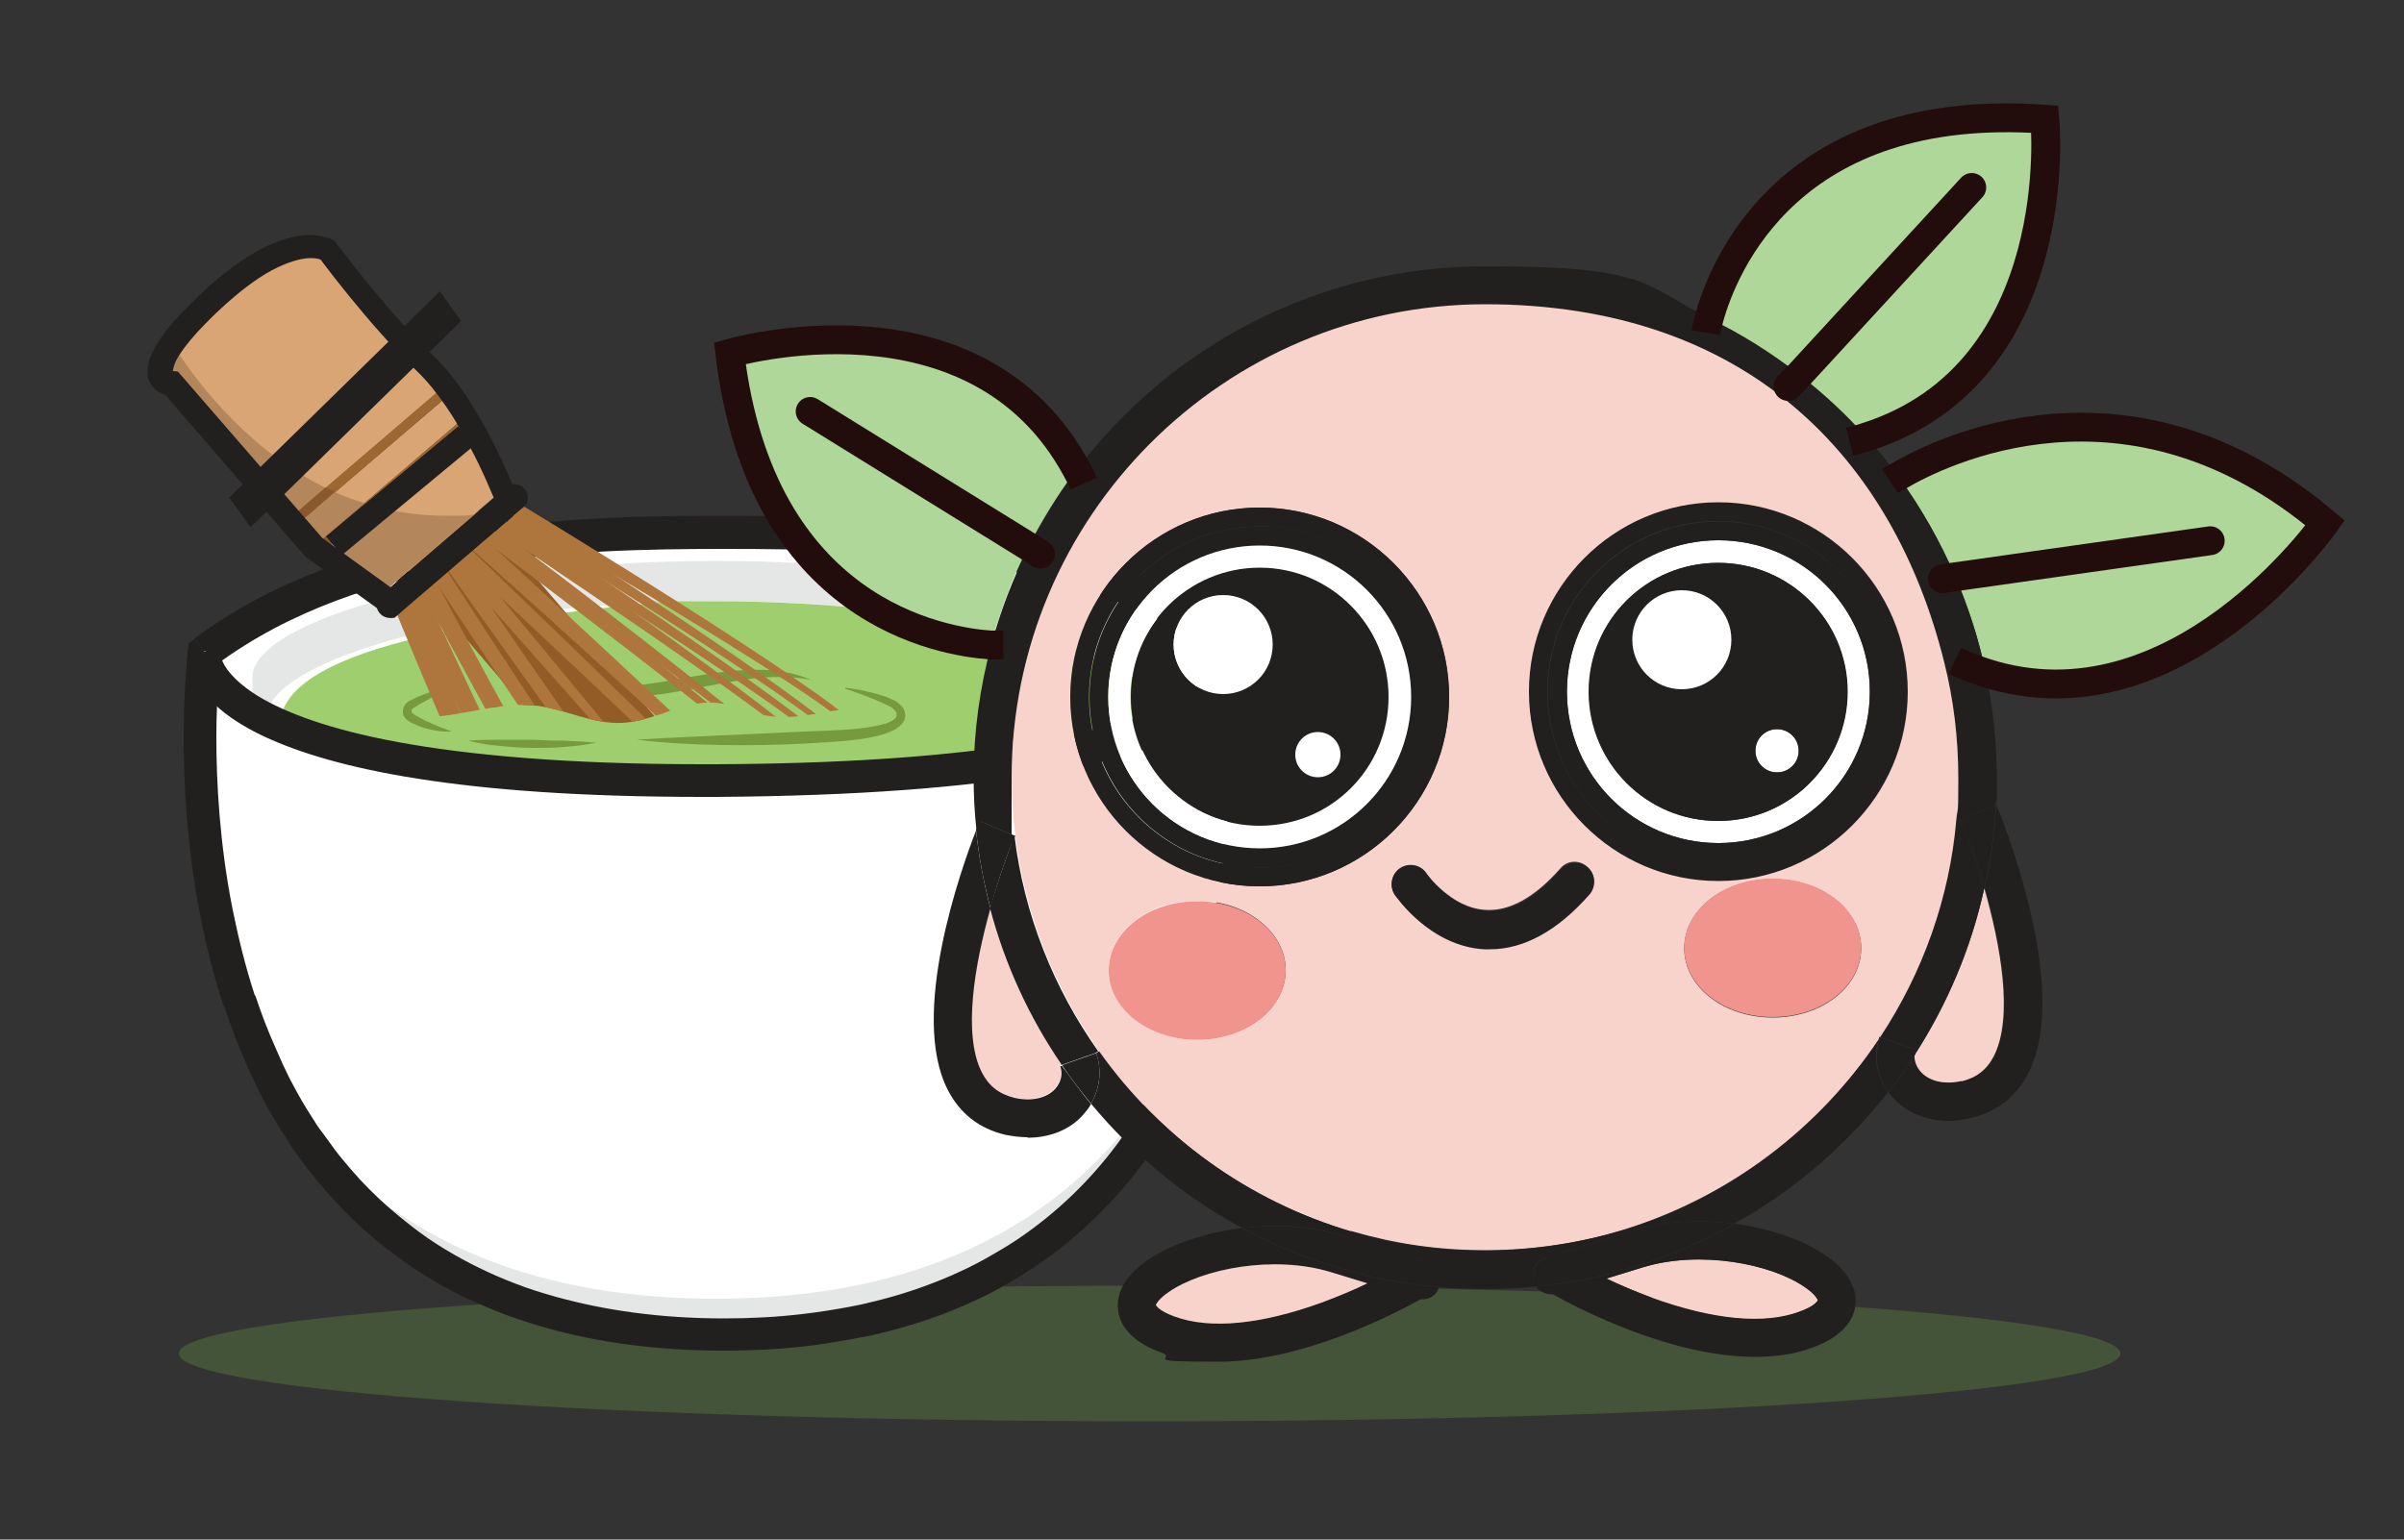 <?xml version="1.0" encoding="UTF-8"?>
<svg id="Layer_1" xmlns="http://www.w3.org/2000/svg" xmlns:xlink="http://www.w3.org/1999/xlink" version="1.1" viewBox="0 0 500 320.3">
  <rect x="0" y="0" width="500" height="320.3" fill="#333333" stroke="none"/>
  <!-- Generator: Adobe Illustrator 29.0.0, SVG Export Plug-In . SVG Version: 2.1.0 Build 186)  -->
  <defs>
    <style>
      .st0, .st1, .st2 {
        fill: none;
      }

      .st3 {
        fill: #daa574;
      }

      .st4 {
        fill: #e5e6e6;
      }

      .st1, .st2 {
        stroke: #230c0c;
        stroke-miterlimit: 10;
        stroke-width: 6px;
      }

      .st5 {
        fill: #935c27;
      }

      .st6 {
        fill: #89592d;
      }

      .st7 {
        fill: #afd799;
      }

      .st8 {
        fill: #312b28;
      }

      .st9 {
        fill: #b4865c;
      }

      .st2 {
        stroke-linecap: round;
      }

      .st10 {
        fill: #6ca242;
      }

      .st11 {
        fill: #f1948e;
      }

      .st12 {
        clip-path: url(#clippath-1);
      }

      .st13 {
        clip-path: url(#clippath-3);
      }

      .st14 {
        clip-path: url(#clippath-4);
      }

      .st15 {
        clip-path: url(#clippath-2);
      }

      .st16 {
        fill: #9c6732;
      }

      .st17 {
        fill: #ae763c;
      }

      .st18 {
        fill: #fff;
      }

      .st19 {
        fill: #789a3e;
      }

      .st20 {
        fill: #f7d3cb;
      }

      .st21 {
        opacity: .3;
      }

      .st22 {
        fill: #221f1f;
      }

      .st23 {
        fill: #9ece6d;
      }

      .st24 {
        clip-path: url(#clippath);
      }
    </style>
    <clipPath id="clippath">
      <rect class="st0" x="35.7" y="266.1" width="406.8" height="31.1"/>
    </clipPath>
    <clipPath id="clippath-1">
      <path class="st0" d="M36.1,52.6c-5.2,4.6-9,10.9-10.6,17.6v13.9c.2.6.3,1.2.5,1.8,2.1,6.3,6.5,11.6,11,16.5,7.1,7.6,14.8,14.5,23.2,20.6,2.8,2,5.7,4,7.6,6.9,3,4.4,3.5,10.2,7,14.3,4.2,4.8,11.4,5.5,17.7,4.7,6.3-.8,12.6-2.8,18.9-2.1,6.1.7,11.8,3.9,18,3.6,6.6-.3,12.7-4.7,19.3-4.2,3.8.3,7.2,2.1,10.9,2.7,5.2.9,10.5-.6,15.8-1.3,2.5-.3,5.2-.4,7.7.1,1.8.4,4,1.9,5.6,1-4.4-4.3-10.5-7.2-15.9-10.1-12-6.5-24-13-35.9-19.5-5-2.7-10.1-5.5-13.8-9.8-3.6-4.2-5.6-9.4-7.8-14.4-8-17.9-19.8-34.1-34.4-47.2-1.6-1.4-3.2-2.8-5.2-3.7-1.6-.7-3.3-.9-5.1-1.1-1.8-.2-3.6-.3-5.4-.3-10.5,0-21.2,3.2-29.1,10.1"/>
    </clipPath>
    <clipPath id="clippath-2">
      <rect class="st0" x="-171.1" y="-351.3" width="826.1" height="2090.4"/>
    </clipPath>
    <clipPath id="clippath-3">
      <rect class="st0" x="-171.1" y="-351.3" width="826.1" height="2090.4"/>
    </clipPath>
    <clipPath id="clippath-4">
      <rect class="st0" x="-171.1" y="-351.3" width="826.1" height="2090.4"/>
    </clipPath>
  </defs>
  <g class="st21">
    <g class="st24">
      <path class="st10" d="M239.1,295.7c111.5,0,201.9-6.3,201.9-14.1s-90.4-14.1-201.9-14.1-201.9,6.3-201.9,14.1,90.4,14.1,201.9,14.1"/>
    </g>
  </g>
  <path class="st18" d="M254.4,190.4c-1.2,6.1-2.8,12.4-4.8,18.7-11.5,35-38.7,69.4-100.7,69.4s-89.1-34.5-100.7-69.4h0c-2.1-6.3-3.6-12.6-4.8-18.7-5.6-29-2.4-53.9-2.4-53.9,31.6-23.6,76.3-24.8,107.9-24.8s76.3,1.2,107.9,24.8c0,0,3.2,24.9-2.4,53.9"/>
  <path class="st4" d="M148.9,270.2c-58.5,0-87-29-100.7-61.1,11.5,35,38.7,69.4,100.7,69.4s89.1-34.5,100.7-69.4c-13.7,32-42.2,61.1-100.7,61.1"/>
  <path class="st18" d="M148.9,241.6c42.8,0,80.9-20,105.5-51.2,5.6-29,2.4-53.9,2.4-53.9-31.6-23.6-76.3-24.8-107.9-24.8s-76.3,1.2-107.9,24.8c0,0-3.2,24.9,2.4,53.9,24.6,31.2,62.7,51.2,105.5,51.2"/>
  <path class="st4" d="M245.5,140.9c0-11.9-43.2-24.2-96.5-24.2s-96.5,12.4-96.5,24.2,1.3,4,3.6,5.9c5.3-11,44.9-21.7,92.9-21.7s87.6,10.7,92.9,21.7c2.4-1.9,3.6-3.8,3.6-5.9"/>
  <path class="st23" d="M241.8,146.8c-5.3-11-44.9-21.7-92.9-21.7s-7.9,0-11.8.2c-35.4,3.5-79.4,9.3-78.9,26.1,17.1,6,56.4,11.1,90.7,11.1s81.4-6.6,92.9-15.6"/>
  <path class="st22" d="M42.5,135.5l-2-2.7c16.4-12.2,36-18.6,55.4-21.9,19.4-3.3,38.7-3.6,54.5-3.6,15.9,0,35.1.3,54.5,3.6,19.4,3.3,39,9.6,55.4,21.9l1.2.9.2,1.4c0,.1.9,7.3.9,18.4,0,9.8-.7,22.8-3.4,36.6-1.2,6.2-2.8,12.7-4.9,19.1-1.8,5.6-4.1,11.2-6.8,16.7-1.1,2.2-2.3,4.4-3.5,6.5-.6,1.1-1.3,2.1-1.9,3.2-1.3,2.1-2.7,4.2-4.2,6.2-6,8.1-13.4,15.5-22.6,21.7-2.3,1.5-4.7,3-7.2,4.4-2.5,1.4-5.1,2.6-7.8,3.8-5.5,2.4-11.4,4.3-17.7,5.8-1.6.4-3.2.7-4.9,1-3.3.6-6.8,1.2-10.3,1.6-5.3.6-11,.9-16.9.9-13.8,0-26.1-1.7-36.8-4.7-3.1-.9-6-1.8-8.9-2.9-2.8-1.1-5.6-2.3-8.2-3.5-2.6-1.3-5.1-2.6-7.5-4.1-2.7-1.6-5.2-3.4-7.6-5.2-1.9-1.4-3.7-2.9-5.5-4.5-3-2.6-5.7-5.4-8.2-8.3-1.3-1.5-2.6-3.1-3.8-4.6-.9-1.1-1.7-2.3-2.6-3.5-.5-.7-.9-1.3-1.3-2-1.5-2.3-3-4.7-4.3-7-.6-1-1.1-2-1.6-3-.6-1.1-1.1-2.2-1.6-3.3-.6-1.2-1.1-2.4-1.6-3.6-1.7-3.8-3.1-7.7-4.4-11.5l-.2-.5v-.6h3.4l-3.3,1.1c-2.1-6.4-3.7-12.9-4.9-19.1-2.7-13.9-3.4-26.8-3.4-36.6,0-11.1.9-18.2.9-18.4l.2-1.4,1.2-.9,2,2.7,3.4.4h0c0,.8-.9,7.4-.9,17.5,0,9.5.7,22,3.3,35.3,1.2,6,2.7,12.2,4.7,18.3l.2.5v.6h-3.4l3.3-1.1c1.2,3.7,2.6,7.3,4.2,10.9.5,1.1,1,2.3,1.5,3.4.5,1,1,2.1,1.5,3.1.5.9,1,1.9,1.5,2.8,1.2,2.2,2.6,4.4,4,6.6.4.6.8,1.2,1.3,1.8.8,1.1,1.6,2.2,2.4,3.3,1.1,1.5,2.3,2.9,3.5,4.3,2.3,2.7,4.9,5.3,7.6,7.7,1.6,1.4,3.3,2.8,5.1,4.2,2.2,1.7,4.5,3.3,7,4.8,2.2,1.3,4.5,2.6,7,3.8,2.4,1.2,5,2.3,7.6,3.3,2.6,1,5.4,1.9,8.3,2.7,10.1,2.8,21.7,4.5,35,4.5,5.7,0,11.1-.3,16.2-.9,3.4-.4,6.6-.9,9.8-1.5,1.6-.3,3.1-.6,4.6-1,6-1.4,11.5-3.3,16.6-5.5,2.5-1.1,5-2.3,7.3-3.6,2.3-1.3,4.5-2.6,6.6-4,8.4-5.7,15.3-12.5,20.9-20.1,1.4-1.9,2.7-3.8,4-5.8.6-1,1.2-2,1.8-3,1.2-2,2.3-4,3.3-6.1,2.6-5.1,4.7-10.4,6.4-15.8,2-6.1,3.6-12.3,4.7-18.3,2.6-13.3,3.3-25.8,3.3-35.3s-.2-9.8-.4-12.8c-.1-1.5-.2-2.7-.3-3.5,0-.4,0-.7,0-.9v-.2s0,0,0,0l3.4-.4-2,2.7c-15.2-11.3-33.8-17.4-52.5-20.6-18.7-3.2-37.6-3.5-53.4-3.5-15.8,0-34.7.3-53.4,3.5-18.7,3.2-37.3,9.3-52.5,20.6l-2-2.7,3.4.4-3.4-.4Z"/>
  <path class="st22" d="M261.7,134.8c0,.2.1.6.1,1.2,0,1.6-.5,4.6-3.1,7.8-1.9,2.4-4.8,4.9-9.3,7.4-6.8,3.7-17,7.2-33.1,9.9-16,2.7-37.8,4.5-67.4,4.7-.9,0-1.9,0-2.8,0-50.5,0-76.8-5.9-91-12.5-7.1-3.3-11.1-6.9-13.4-10.1-2.3-3.2-2.7-6-2.7-7.4,0-.4,0-.6,0-.7l6.8.9-2.2-.3h2.2c0,.1,0,.3,0,.3l-2.2-.3h2.2c0,.1,0,.1,0,.1h0s0,0,0,0h0c0,.1,0,1.4,1.4,3.4,1.1,1.5,3,3.5,6.6,5.7,5.3,3.2,14.3,6.8,29,9.5,14.7,2.7,35.1,4.6,63.2,4.6s1.8,0,2.7,0c52.2-.2,79.3-5.9,92.8-11.7,6.8-2.9,10.1-5.7,11.7-7.7,1.6-2,1.6-3.3,1.6-3.5h0c0,0,1.7-.2,1.7-.2l-1.7.3v-.2s1.7-.2,1.7-.2l-1.7.3,6.7-1.4Z"/>
  <path class="st19" d="M92.9,143.3c-1.7.2-3.4.6-5.1,1.3-.4.2-.8.3-1.2.5-.4.2-.8.4-1.2.6-.4.2-.9.5-1.2,1-.2.3-.3.6-.4,1,0,.4,0,.8.1,1.1.3.7.8,1,1.2,1.3.4.3.8.4,1.2.6.8.4,1.6.7,2.5.9,1.7.5,3.5.7,5.2.6-1.6-.6-3.2-1.2-4.7-1.9-.8-.3-1.5-.7-2.2-1.1-.4-.2-.8-.4-1-.6-.3-.2-.5-.4-.5-.5,0-.1,0-.2,0-.4.1-.2.4-.4.7-.6.3-.2.7-.4,1-.6l1.1-.6c1.5-.9,3-1.6,4.5-2.5"/>
  <path class="st19" d="M169,141.6c-2.1-1-4.4-1.6-6.7-1.9-2.3-.4-4.7-.4-7-.3-4.7.2-9.3,1-13.8,1.8-2.2.4-4.5.8-6.7,1.1-2.2.3-4.5.5-6.8.7-4.5.4-9.1.5-13.7.9,4.6.7,9.2,1.1,13.8,1.1,2.3,0,4.6,0,7-.3,2.3-.2,4.6-.6,6.9-1,4.5-.8,9-1.8,13.5-2.4,4.5-.6,9-.7,13.5.2"/>
  <g class="st12">
    <path class="st5" d="M85,104.1c4-3.5,10.1-3,13.6,1.1l58.5,68.3c3.5,4,3,10.1-1.1,13.6-4,3.5-10.1,3-13.6-1.1l-58.5-68.3c-3.5-4-3-10.1,1.1-13.6"/>
    <path class="st17" d="M179.2,170.4s3.5-7.1-3.7-15.4c-7.1-8.3-69.8-46.7-69.8-46.7l2.1-1.8s61.4,39.5,68.6,47.8c7.1,8.3,2.9,16.1,2.9,16.1"/>
    <path class="st17" d="M174.7,174.2s3.5-7.1-3.7-15.4c-7.1-8.3-67.8-48.4-67.8-48.4l2.1-1.8s59.4,41.2,66.6,49.5c7.1,8.3,2.9,16.1,2.9,16.1"/>
    <path class="st17" d="M169,179.1s3.5-7.1-3.7-15.4c-7.1-8.3-64.5-51.2-64.5-51.2l2.1-1.8s56.1,44,63.3,52.3c7.1,8.3,2.9,16.1,2.9,16.1"/>
    <path class="st17" d="M161.9,185.2s3.5-7.1-3.7-15.4c-7.1-8.3-59.8-55.3-59.8-55.3l2.1-1.8s51.4,48.1,58.5,56.4c7.1,8.3,2.9,16.1,2.9,16.1"/>
    <path class="st17" d="M158.3,188.3s3.5-7.1-3.7-15.4c-7.1-8.3-58.7-56.3-58.7-56.3l2.1-1.8s50.3,49,57.4,57.3c7.1,8.3,2.9,16.1,2.9,16.1"/>
    <path class="st17" d="M136,207.4s-7.6,2.3-14.7-6c-7.1-8.3-35.4-76.2-35.4-76.2l-2.1,1.8s29.5,66.8,36.7,75.1c7.1,8.3,15.5,5.3,15.5,5.3"/>
    <path class="st17" d="M140.4,203.6s-7.6,2.3-14.7-6c-7.1-8.3-37.4-74.5-37.4-74.5l-2.1,1.8s31.5,65.1,38.7,73.4c7.1,8.3,15.5,5.3,15.5,5.3"/>
    <path class="st17" d="M146.1,198.7s-7.6,2.3-14.7-6c-7.1-8.3-40.7-71.7-40.7-71.7l-2.1,1.8s34.8,62.3,42,70.6c7.1,8.3,15.5,5.3,15.5,5.3"/>
    <path class="st17" d="M153.2,192.6s-7.6,2.3-14.7-6c-7.1-8.3-45.4-67.6-45.4-67.6l-2.1,1.8s39.6,58.2,46.7,66.5c7.1,8.3,15.5,5.3,15.5,5.3"/>
    <path class="st17" d="M157.2,189.2s-7.6,2.3-14.7-6c-7.1-8.3-46.9-66.4-46.9-66.4l-2.1,1.8s41,56.9,48.2,65.3c7.1,8.3,15.5,5.3,15.5,5.3"/>
    <polygon class="st17" points="156.8 188 94.7 117.7 96.9 115.8 156.8 188"/>
    <path class="st17" d="M181.3,168.5s4-7.6-3.1-15.9c-7.1-8.3-71.5-45.3-71.5-45.3l2.3-1.9s63,38.1,70.1,46.4c7.1,8.3,2.2,16.7,2.2,16.7"/>
    <path class="st17" d="M176.5,172.7s4-7.6-3.1-15.9c-7.1-8.3-69.3-47.1-69.3-47.1l2.3-1.9s60.8,40,68,48.3c7.1,8.3,2.2,16.7,2.2,16.7"/>
    <path class="st17" d="M170.2,178.1s4-7.6-3.1-15.9c-7.1-8.3-65.7-50.2-65.7-50.2l2.3-1.9s57.2,43.1,64.3,51.4c7.1,8.3,2.2,16.7,2.2,16.7"/>
    <path class="st17" d="M162.3,184.8s4-7.6-3.1-15.9c-7.1-8.3-60.5-54.7-60.5-54.7l2.3-1.9s52,47.5,59.1,55.9c7.1,8.3,2.2,16.7,2.2,16.7"/>
    <path class="st17" d="M158.4,188.2s4-7.6-3.1-15.9c-7.1-8.3-59.3-55.7-59.3-55.7l2.3-1.9s50.8,48.6,57.9,56.9c7.1,8.3,2.2,16.7,2.2,16.7"/>
    <path class="st17" d="M133.8,209.2s-8.1,2.8-15.2-5.5c-7.1-8.3-33.7-77.7-33.7-77.7l-2.3,1.9s27.9,68.1,35.1,76.5c7.1,8.3,16.1,4.8,16.1,4.8"/>
    <path class="st17" d="M138.7,205.1s-8.1,2.8-15.2-5.5c-7.1-8.3-35.9-75.8-35.9-75.8l-2.3,1.9s30.1,66.3,37.3,74.6c7.1,8.3,16.1,4.8,16.1,4.8"/>
    <path class="st17" d="M144.9,199.7s-8.1,2.8-15.2-5.5c-7.1-8.3-39.5-72.7-39.5-72.7l-2.3,1.9s33.8,63.2,40.9,71.5c7.1,8.3,16.1,4.8,16.1,4.8"/>
    <path class="st17" d="M152.8,192.9s-8.1,2.8-15.2-5.5c-7.1-8.3-44.7-68.2-44.7-68.2l-2.3,1.9s39,58.7,46.1,67c7.1,8.3,16.1,4.8,16.1,4.8"/>
    <path class="st17" d="M157.1,189.2s-8.1,2.8-15.2-5.5c-7.1-8.3-46.3-66.8-46.3-66.8l-2.3,1.9s40.6,57.3,47.7,65.7c7.1,8.3,16.1,4.8,16.1,4.8"/>
    <polygon class="st17" points="156.8 188 94.6 117.8 97 115.7 156.8 188"/>
    <path class="st22" d="M95.8,116.7l-13.7,11.8s-1.9.5-3.1-.9c-1.3-1.5-.4-3.2-.4-3.2l13.7-11.8,13.7-11.8s1.9-.5,3.1.9c1.3,1.5.4,3.2.4,3.2l-13.7,11.8Z"/>
    <path class="st3" d="M94.3,82.2l-.4-.5-32.4,27.7.4.5c1.1,1.3,2.3,2.5,3.5,3.7l32-27.4c-1-1.4-2-2.7-3.1-4"/>
    <path class="st3" d="M78.5,124.3l13.7-11.8,13.7-11.8s-3-6.4-7.4-12.9l-31.7,27.1c5.7,5.3,11.6,9.3,11.6,9.3"/>
    <path class="st3" d="M68.3,51.8s-4.2-5.2-20.5,8.8c-16.3,14-11.8,19-11.8,19l24.3,28.4,32.4-27.7-24.3-28.4Z"/>
    <path class="st16" d="M98.6,87.9c-.4-.6-.8-1.1-1.2-1.7l-32,27.4c.5.5,1,1,1.5,1.4l31.7-27.1Z"/>
    <rect class="st16" x="55.7" y="93.8" width="42.6" height="2" transform="translate(-43.1 72.9) rotate(-40.6)"/>
    <path class="st3" d="M78.5,124.3l13.7-11.8,13.7-11.8s-3-6.4-7.4-12.9l-31.7,27.1c5.7,5.3,11.6,9.3,11.6,9.3"/>
    <path class="st3" d="M68.3,51.8s-4.2-5.2-20.5,8.8c-16.3,14-11.8,19-11.8,19l24.3,28.4,32.4-27.7-24.3-28.4Z"/>
    <path class="st16" d="M98.6,87.9c-.4-.6-.8-1.1-1.2-1.7l-32,27.4c.5.5,1,1,1.5,1.4l31.7-27.1Z"/>
    <rect class="st16" x="55.7" y="93.8" width="42.6" height="2" transform="translate(-43.1 72.9) rotate(-40.6)"/>
    <path class="st9" d="M69.7,102.4c1.9.9,4,1.6,6.1,2.3l-10.4,8.9c-1.2-1.2-2.4-2.4-3.5-3.7l-.4-.5,8.2-7.1Z"/>
    <polyline class="st8" points="98.7 107 92.2 112.5 98.7 107 98.7 107"/>
    <path class="st9" d="M78.1,105.4c4.5,1.2,9.4,1.9,14.7,1.9s3.9,0,5.9-.3l-6.5,5.5-13.7,11.8s-5.9-4-11.6-9.3l11.3-9.7Z"/>
    <path class="st9" d="M36.7,72.9c5.2,7.9,15.6,21,31,28.6l-7.5,6.5-24.3-28.4h0s-1.7-1.9.8-6.7"/>
    <path class="st6" d="M75.8,104.7c.8.2,1.5.5,2.3.7l-11.3,9.7c-.5-.5-1-.9-1.5-1.4l10.4-8.9Z"/>
    <path class="st6" d="M67.7,101.4c.7.3,1.3.6,2,.9l-8.2,7.1-1.3-1.5,7.5-6.5Z"/>
  </g>
  <g class="st15">
    <path class="st19" d="M175.8,143.3c2.8.9,5.5,1.9,8.1,3.1.7.3,1.3.6,1.8,1,.5.4.8.9.8,1.2,0,.4-.1.8-.6,1.1-.4.3-1,.6-1.6.8-2.7.8-5.5,1.1-8.3,1.3-2.9.2-5.8.3-8.7.4l-17.4.8c-5.8.3-11.6.5-17.5.9,5.8.7,11.7,1,17.5,1.1,5.8.1,11.7,0,17.5-.3,2.9-.2,5.8-.3,8.8-.6,2.9-.3,6-.7,8.8-1.8.8-.3,1.5-.7,2.2-1.3.3-.3.7-.7.9-1.2.2-.5.2-1.1.1-1.6-.1-.5-.4-1-.7-1.3-.3-.4-.7-.6-1-.9-.7-.4-1.5-.7-2.1-1-2.8-.9-5.7-1.6-8.6-1.9"/>
    <path class="st19" d="M123.9,154.5c-2.2-.2-4.4-.3-6.6-.4-2.2,0-4.4-.1-6.6-.2-2.2,0-4.4,0-6.6,0-2.2,0-4.4,0-6.7.2,2.2.6,4.4.9,6.6,1.1,2.2.2,4.4.4,6.7.4,2.2,0,4.4,0,6.7-.2,2.2-.2,4.4-.4,6.6-.9"/>
    <path class="st22" d="M102.9,104.2v-.2c-.5-1-2.3-5.7-5.2-11.1-2.8-5.5-6.8-11.7-11-15.7-5-4.8-10.1-10.7-14-15.5-3.9-4.8-6.5-8.3-6.5-8.4l2.1-1.5-1.4,2.2.8-1.3-.8,1.4h0s.8-1.4.8-1.4l-.8,1.4v-.2c.1,0,0,.2,0,.2h0s.1-.2.1-.2v.2c-.1,0-.8-.4-2.3-.4-1.5,0-3.7.4-6.9,1.9-3.2,1.5-7.3,4.3-12.4,9.1-4,3.8-6.4,6.6-7.8,8.7-.7,1-1.1,1.8-1.3,2.4-.2.6-.3,1-.3,1.1h0c0,.1-.2.2-.2.2h.2c0-.1,0,0,0,0h-.2c0,0,.2,0,.2,0h0c0,0,0,0,0,0h0s0,.1,0,.1h0c0-.1.1,0,.1,0h0s-.2,1-.2,1v-1c.1,0,.2,0,.2,0l-.2,1v-1c.1,0,1.1.1,1.1.1l30,34.6,15.9,11.5-3,4.2-16.4-11.8-29.7-34.3,1.9-1.7-.3,2.6c-.2,0-1.1-.1-2.3-.8-.6-.3-1.2-.9-1.7-1.6-.5-.8-.8-1.7-.7-2.8,0-1,.2-2,.6-3,.6-1.6,1.7-3.3,3.3-5.5,1.7-2.1,4-4.6,7.1-7.5,5.3-5,9.9-8.1,13.6-9.9,3.8-1.8,6.9-2.4,9.2-2.4,2.9,0,4.5.9,4.8,1.1l.4.3.3.4s.2.2.5.6c2.1,2.8,11.2,14.7,19.5,22.6,5.3,5,9.5,12.2,12.6,18.2,3,6,4.8,10.7,4.8,10.8l-4.8,1.8Z"/>
  </g>
  <polyline class="st22" points="98.6 92.7 71.1 115.5 67.8 111.6 95.3 88.7"/>
  <polyline class="st22" points="95.9 66.8 52.1 109.7 47.7 103.5 91.5 60.6"/>
  <path class="st22" d="M414.8,219.6c4.1-8.1,1.4-23-2-34.9h0c1.3-5.6,2-11.4,2.4-17.3h0c.6,1.5,15.8,38,6.7,55.8-2.5,5-6.6,8.1-12,9.4-1.6.4-3.1.6-4.6.6-4.6,0-8.7-1.7-11.6-4.8-.3-.4-.6-.7-.9-1.1,2-2.5,3.8-5.1,5.5-7.8,0,1.3.3,2.5,1.3,3.5,1.8,2,5,2.7,8.5,1.9,3.2-.7,5.3-2.4,6.8-5.3"/>
  <path class="st20" d="M408,224.9c-3.5.8-6.7.1-8.5-1.9-.9-1-1.4-2.3-1.3-3.5,6.8-10.5,11.8-22.2,14.5-34.7,3.4,11.9,6.1,26.8,2,34.9-1.5,2.9-3.6,4.5-6.8,5.3"/>
  <path class="st22" d="M415.1,167.5c-.3,5.9-1.1,11.7-2.4,17.3-1.7-5.9-3.6-11.1-4.9-14.2l7.3-3.1Z"/>
  <path class="st22" d="M398.2,219.5c0-.4.1-.8.2-1.2l-7.3-2.5c8.7-13.2,14.3-28.7,15.8-45.3h.9c1.3,3.3,3.2,8.4,4.9,14.3h0c-2.8,12.6-7.8,24.3-14.5,34.7"/>
  <path class="st22" d="M407.3,161.8c0-8.2-1-16.2-2.9-23.9l2.2-.5c2.2,1,4.3,1.9,6.4,2.5,1.5,7.1,2.3,14.4,2.3,21.9s0,3.8-.2,5.7l-7.3,3.1h-.9c.3-2.9.4-5.8.4-8.7"/>
  <path class="st7" d="M483.6,108.8s-30.8,43.9-70.6,31.2c-1.4-6.9-3.6-13.6-6.3-20-3.2-7.4-7.2-14.4-11.9-20.9,8.4-5,48-24.9,88.8,9.7"/>
  <path class="st22" d="M355.5,66.2c6.7,3.3,13,7.2,18.8,11.7h0c5,3.9,9.7,8.3,14,13.1,2.3,2.6,4.5,5.3,6.5,8.1,4.7,6.4,8.7,13.5,11.9,20.9,2.7,6.4,4.9,13,6.3,20-2.1-.7-4.3-1.5-6.4-2.5l-2.2.5c-10.7-42.8-49.5-74.6-95.5-74.6s-98.5,44.2-98.5,98.5.2,8.2.8,12.1h0l-7.3-3.1c0,.2-.4.9-.8,1.9-.4-3.6-.6-7.3-.6-11,0-9.6,1.3-18.8,3.7-27.7,1.9-7.1,4.6-14,7.8-20.4h0c2.9-5.7,6.2-11,10-16h0c19.4-25.7,50.3-42.3,84.9-42.3s32.6,3.9,46.7,10.8"/>
  <path class="st22" d="M390.7,216.4c0-.2.1-.5.2-.7h.2c-.1.3-.3.5-.4.7"/>
  <path class="st22" d="M398.5,218.3c-.1.4-.2.8-.2,1.2-1.7,2.7-3.6,5.3-5.5,7.8-2.3-3.2-3-7.1-2-10.8.1-.2.3-.4.4-.6l7.3,2.5Z"/>
  <path class="st22" d="M392.8,143.9c0-19.6-15.9-35.5-35.5-35.5s-35.5,15.9-35.5,35.5,15.9,35.5,35.5,35.5,35.5-15.9,35.5-35.5M317.9,143.9c0-21.7,17.7-39.4,39.4-39.4s39.4,17.7,39.4,39.4-17.7,39.4-39.4,39.4-39.4-17.7-39.4-39.4"/>
  <path class="st18" d="M384.2,143.9c0-14.8-12-26.8-26.9-26.8s-26.9,12-26.9,26.8,12,26.9,26.9,26.9,26.9-12,26.9-26.9M325.9,143.9c0-17.4,14.1-31.5,31.5-31.5s31.5,14.1,31.5,31.5-14.1,31.5-31.5,31.5-31.5-14.1-31.5-31.5"/>
  <path class="st18" d="M374.1,156.2c0,2.5-2,4.5-4.5,4.5s-4.5-2-4.5-4.5,2-4.5,4.5-4.5,4.5,2,4.5,4.5"/>
  <path class="st22" d="M357.4,117.1c14.8,0,26.9,12,26.9,26.8s-12,26.9-26.9,26.9-26.9-12-26.9-26.9,12-26.8,26.9-26.8M360.1,133.1c0-5.7-4.6-10.3-10.3-10.3s-10.3,4.6-10.3,10.3,4.6,10.3,10.3,10.3,10.3-4.6,10.3-10.3M374.1,156.2c0-2.5-2-4.5-4.5-4.5s-4.5,2-4.5,4.5,2,4.5,4.5,4.5,4.5-2,4.5-4.5"/>
  <path class="st20" d="M267.4,201.8c0-7.9-8.2-14.4-18.4-14.4s-18.4,6.4-18.4,14.4,8.2,14.4,18.4,14.4,18.4-6.4,18.4-14.4M222.6,145c0,21.7,17.7,39.4,39.4,39.4s39.4-17.7,39.4-39.4-17.7-39.4-39.4-39.4-39.4,17.7-39.4,39.4M396.8,143.9c0-21.7-17.7-39.4-39.4-39.4s-39.4,17.7-39.4,39.4,17.7,39.4,39.4,39.4,39.4-17.7,39.4-39.4M296.7,181.7c-1.2-1.8-3.7-2.3-5.5-1.1-1.8,1.2-2.3,3.7-1.1,5.5.3.4,7.2,10.5,18.4,11.2.4,0,.9,0,1.3,0,7.1,0,14.1-3.8,20.7-11.4,1.5-1.7,1.3-4.2-.4-5.6-1.7-1.5-4.2-1.3-5.6.4-5.3,6-10.5,8.9-15.5,8.6-7.3-.4-12.3-7.6-12.4-7.7M368.7,182.9c-10.2,0-18.4,6.4-18.4,14.4s8.2,14.4,18.4,14.4,18.4-6.4,18.4-14.4-8.2-14.4-18.4-14.4M281,256.2c-21.4-6.3-39.8-19.7-52.4-37.5-9.2-13-15.4-28.2-17.4-44.8-.5-4-.8-8-.8-12.1,0-54.3,44.2-98.5,98.5-98.5s84.9,31.8,95.5,74.6c1.9,7.6,2.9,15.6,2.9,23.9s-.1,5.8-.4,8.6c-1.4,16.6-7.1,32.1-15.8,45.3h-.2c0,.2-.2.4-.2.6-12.4,18.5-30.9,32.6-52.6,39.4-9.2,2.9-19.1,4.4-29.2,4.4s-19-1.4-27.9-4"/>
  <path class="st7" d="M355.5,66.2c3-10.7,16.7-45.1,69.8-41.3,0,0,5,52.7-37.1,66.1-4.2-4.8-8.9-9.1-14-13.1h0c-5.8-4.5-12.1-8.5-18.8-11.7"/>
  <path class="st18" d="M349.8,122.8c5.7,0,10.3,4.6,10.3,10.3s-4.6,10.3-10.3,10.3-10.3-4.6-10.3-10.3,4.6-10.3,10.3-10.3"/>
  <path class="st11" d="M368.7,211.6c-10.2,0-18.4-6.4-18.4-14.4s8.2-14.4,18.4-14.4,18.4,6.4,18.4,14.4-8.2,14.4-18.4,14.4"/>
  <path class="st22" d="M360.9,254.6c-7.5-1-15.1-.5-21.6,1.5-.3.1-.7.2-1,.3l-.2-.6c21.7-6.8,40.2-20.9,52.6-39.4-1.1,3.7-.3,7.6,2,10.8-8.7,11.1-19.5,20.4-31.8,27.3"/>
  <path class="st20" d="M343.6,270c-3.5-1.3-6.8-2.7-9.5-4,2.1-.6,4.5-1.4,7.5-2.3,12-3.7,26.8-.8,33.8,4.1,2.2,1.5,2.7,2.6,2.7,2.8,0,0-.5,1.1-3.9,2.4-7.3,2.7-17.9,1.7-30.6-2.9"/>
  <path class="st22" d="M357.4,108.5c19.6,0,35.5,15.9,35.5,35.5s-15.9,35.5-35.5,35.5-35.5-15.9-35.5-35.5,15.9-35.5,35.5-35.5M357.4,112.4c-17.4,0-31.5,14.1-31.5,31.5s14.1,31.5,31.5,31.5,31.5-14.1,31.5-31.5-14.1-31.5-31.5-31.5"/>
  <path class="st22" d="M365,282.3c-17.5,0-36.8-10.1-42-13-1.9,0-2.9-.8-3.5-1.6,14.9-1.5,28.9-6.1,41.4-13.1,2.3.3,4.6.8,6.9,1.4,9.4,2.5,16,7,17.7,12,.7,1.9,2,8.5-8.6,12.4-3.7,1.4-7.8,1.9-12,1.9M378.1,270.6c0-.2-.5-1.3-2.7-2.8-6.9-4.8-21.8-7.8-33.8-4.1-3,.9-5.5,1.7-7.5,2.3,2.7,1.3,6,2.7,9.5,4,12.7,4.6,23.3,5.6,30.6,2.9,3.4-1.2,3.8-2.3,3.9-2.4"/>
  <path class="st22" d="M319,266.6c-.2-.6-.9-3.8,3.2-5.2.5-.2,1.3-.4,2.6-.8,2.4-.8,6.6-2.1,13.4-4.2.3,0,.7-.2,1-.3,6.6-2,14.2-2.5,21.6-1.5-12.5,7-26.5,11.6-41.4,13.1-.3-.4-.4-.8-.5-1.1"/>
  <path class="st22" d="M290.1,186.2c-1.2-1.8-.7-4.3,1.1-5.5,1.8-1.2,4.3-.8,5.5,1.1,0,.1,5.1,7.3,12.4,7.7,5,.3,10.2-2.6,15.5-8.6,1.5-1.7,4-1.8,5.6-.4,1.7,1.4,1.8,4,.4,5.6-6.6,7.5-13.6,11.4-20.7,11.4s-.8,0-1.3,0c-11.2-.7-18.1-10.8-18.4-11.2"/>
  <path class="st22" d="M299.4,267.8c-14.7-1.3-28.6-5.6-41-12.3,7.2-.9,14.5-.3,20.8,1.6.5.1.9.3,1.4.4,6.6,2.1,10.7,3.3,13.1,4.1,1.3.4,2.1.7,2.6.8,4.2,1.3,3.4,4.5,3.2,5.2,0,0,0,.1,0,.2"/>
  <path class="st22" d="M226.6,145c0-19.6,15.9-35.5,35.5-35.5s35.5,15.9,35.5,35.5-15.9,35.5-35.5,35.5-35.5-15.9-35.5-35.5M262,176.5c17.4,0,31.5-14.1,31.5-31.5s-14.1-31.5-31.5-31.5-31.5,14.1-31.5,31.5,14.1,31.5,31.5,31.5"/>
  <path class="st22" d="M322.2,261.4c-4.2,1.3-3.4,4.5-3.2,5.2,0,.3.2.7.5,1.1-3.5.3-7.1.5-10.7.5s-6.3-.1-9.4-.4c0,0,0-.1,0-.2.2-.6.9-3.8-3.2-5.2-.5-.2-1.3-.4-2.6-.8-2.4-.7-6.4-2-13.1-4.1l.4-1.3c8.8,2.6,18.2,4,27.9,4s20-1.6,29.2-4.4l.2.6c-6.9,2.1-11,3.4-13.4,4.2-1.3.4-2.1.7-2.6.8"/>
  <path class="st22" d="M264.7,134.1c0-5.7-4.6-10.3-10.3-10.3s-10.3,4.6-10.3,10.3,4.6,10.3,10.3,10.3,10.3-4.6,10.3-10.3M274.1,152.4c-2.6,0-4.7,2.1-4.7,4.7s2.1,4.7,4.7,4.7,4.7-2.1,4.7-4.7-2.1-4.7-4.7-4.7M235.2,145c0-14.8,12-26.9,26.9-26.9s26.8,12,26.8,26.9-12,26.8-26.8,26.8-26.9-12-26.9-26.8"/>
  <path class="st22" d="M295.5,270.3c-5.2,2.9-24.5,13-42,13s-8.2-.6-12-1.9c-10.6-3.9-9.2-10.5-8.6-12.4,1.7-5,8.3-9.5,17.7-12,2.5-.7,5.1-1.2,7.7-1.5h0c12.4,6.7,26.3,11,41,12.3-.3,1-1.3,2.7-3.9,2.5M276.9,264.7c-11.9-3.7-26.8-.8-33.8,4.1-2.2,1.5-2.6,2.6-2.7,2.8,0,0,.5,1.1,3.8,2.3,7.3,2.7,17.9,1.7,30.6-2.9,3.5-1.3,6.8-2.7,9.5-4-2.1-.6-4.5-1.4-7.5-2.3"/>
  <path class="st18" d="M274.1,161.7c-2.6,0-4.7-2.1-4.7-4.7s2.1-4.7,4.7-4.7,4.7,2.1,4.7,4.7-2.1,4.7-4.7,4.7"/>
  <path class="st11" d="M249,187.5c10.2,0,18.4,6.4,18.4,14.4s-8.2,14.4-18.4,14.4-18.4-6.4-18.4-14.4,8.2-14.4,18.4-14.4"/>
  <path class="st18" d="M254.4,123.8c5.7,0,10.3,4.6,10.3,10.3s-4.6,10.3-10.3,10.3-10.3-4.6-10.3-10.3,4.6-10.3,10.3-10.3"/>
  <path class="st22" d="M279.2,257.1c-6.3-2-13.6-2.5-20.8-1.6h0c-12.1-6.5-22.8-15.4-31.5-25.9,1.9-3.2,2.3-6.9,1.1-10.5l.6-.4c12.6,17.8,31,31.2,52.4,37.5l-.4,1.3c-.4-.1-.9-.3-1.4-.4"/>
  <path class="st20" d="M240.4,271.6c0-.2.5-1.3,2.7-2.8,6.9-4.8,21.8-7.8,33.8-4.1,3,.9,5.5,1.7,7.5,2.3-2.7,1.3-6,2.7-9.5,4-12.7,4.6-23.3,5.6-30.6,2.9-3.3-1.2-3.8-2.3-3.8-2.3"/>
  <path class="st18" d="M262,176.5c-17.4,0-31.5-14.1-31.5-31.5s14.1-31.5,31.5-31.5,31.5,14.1,31.5,31.5-14.1,31.5-31.5,31.5M262,118.1c-14.8,0-26.9,12-26.9,26.9s12,26.8,26.9,26.8,26.8-12,26.8-26.8-12-26.9-26.8-26.9"/>
  <path class="st22" d="M226.9,229.6c-2.1-2.6-4.2-5.2-6-8l7.1-2.5c1.2,3.5.8,7.3-1.1,10.5"/>
  <path class="st22" d="M205.9,188.9c1.8-6.2,3.8-11.7,5.1-15h0c2,16.5,8.2,31.8,17.4,44.8l-.6.4-7.1,2.5c-6.7-9.8-11.8-20.8-14.9-32.6,0,0,0,0,0,0"/>
  <path class="st22" d="M262,184.4c-21.8,0-39.4-17.7-39.4-39.4s17.7-39.4,39.4-39.4,39.4,17.7,39.4,39.4-17.7,39.4-39.4,39.4M262,109.5c-19.6,0-35.5,15.9-35.5,35.5s15.9,35.5,35.5,35.5,35.5-15.9,35.5-35.5-15.9-35.5-35.5-35.5"/>
  <path class="st20" d="M220.4,221.7c.6,1.6.2,3.3-1,4.7-1.8,2-5,2.7-8.5,1.9-3.2-.7-5.3-2.4-6.8-5.3-4-7.9-1.5-22.3,1.8-34.1,3.1,11.8,8.2,22.8,14.9,32.6h-.4Z"/>
  <path class="st22" d="M211.1,173.9c-1.4,3.3-3.4,8.8-5.1,15-1.4-5.2-2.4-10.6-3-16.2.4-1.1.7-1.7.8-1.9l7.3,3.1Z"/>
  <path class="st7" d="M223.9,97.7h0c-3.8,5-7.1,10.4-10,16h0c-3.3,6.5-5.9,13.3-7.8,20.4-10.3-.7-47.9-6.9-54.3-60.7,0,0,51.1-15,72.2,24.3"/>
  <path class="st22" d="M213.7,236.6c-1.5,0-3.1-.2-4.6-.5-5.5-1.3-9.5-4.5-12-9.4-8-15.7,2.8-45.9,5.9-53.9.6,5.5,1.6,10.9,3,16.2,0,0,0,0,0,0-3.3,11.7-5.8,26.2-1.8,34.1,1.5,2.9,3.6,4.5,6.8,5.3,3.5.8,6.7.1,8.5-1.9,1.2-1.4,1.6-3.1,1-4.7h.4c1.9,2.6,3.9,5.3,6,7.9-.4.8-1,1.5-1.6,2.2-2.8,3.2-7,4.8-11.6,4.8"/>
  <path class="st1" d="M354.8,69.2s.2-1.2.7-3.1c3-10.7,16.7-45.1,69.8-41.3,0,0,5,52.7-37.1,66.1-1.1.4-2.3.7-3.5,1"/>
  <polyline class="st2" points="371.9 80.4 374.3 77.9 374.3 77.9 410.1 39"/>
  <g class="st13">
    <path class="st1" d="M393.1,100.1s.6-.4,1.7-1c8.4-5,48-24.9,88.8,9.7,0,0-30.8,43.9-70.6,31.2-2.1-.7-4.3-1.5-6.4-2.5"/>
  </g>
  <polyline class="st2" points="404 120.4 406.7 120 459.7 112.5"/>
  <g class="st14">
    <path class="st1" d="M208.7,134.2s-1,0-2.6,0c-10.3-.7-47.9-6.9-54.3-60.7,0,0,51.1-15,72.2,24.3h0c.5.9,1,1.9,1.4,2.8"/>
  </g>
  <path class="st2" d="M216.4,115.3l-2.5-1.6M213.9,113.7l-45.4-28.1"/>
</svg>